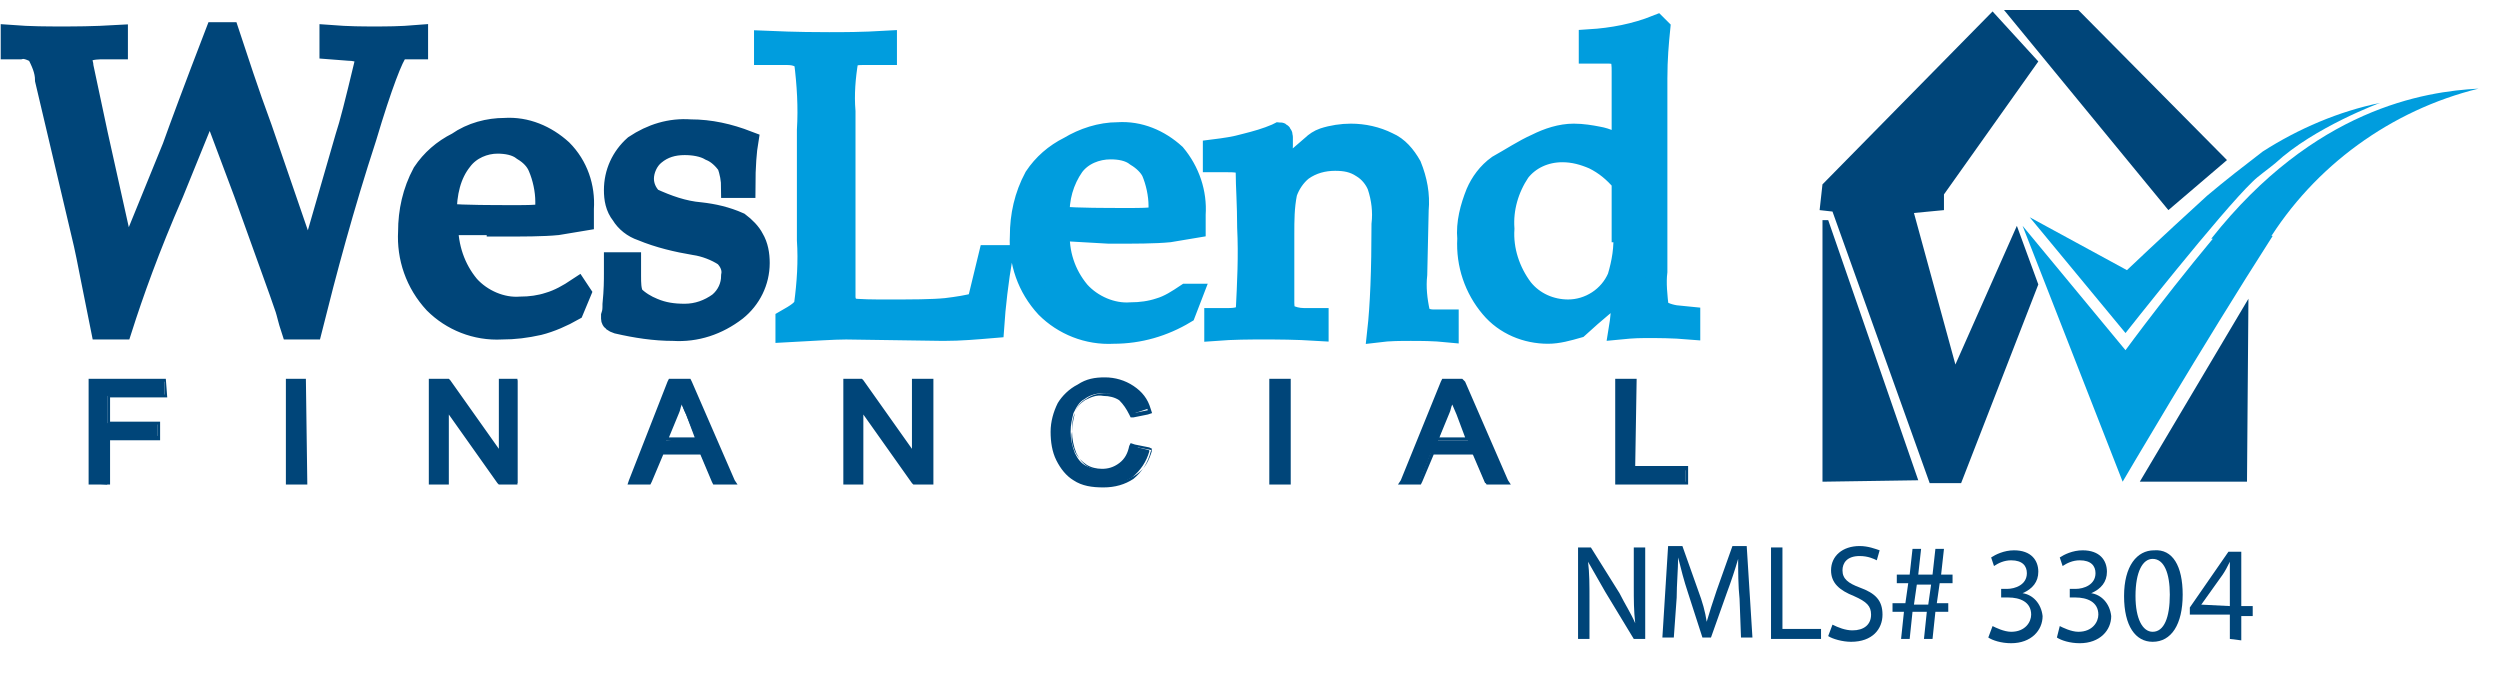 <svg width="150" height="41" viewBox="0 0 150 41" fill="none" xmlns="http://www.w3.org/2000/svg">
<path d="M36.878 15.78V16.381C36.878 16.81 36.878 17.41 36.792 18.268C36.792 18.525 36.792 18.697 36.706 18.954V19.125C36.706 19.211 36.792 19.297 37.049 19.383C38.164 19.64 39.279 19.811 40.394 19.811C41.766 19.897 43.053 19.468 44.167 18.611C45.025 17.925 45.54 16.895 45.54 15.78C45.54 15.266 45.454 14.751 45.197 14.323C45.025 13.979 44.682 13.636 44.339 13.379C43.567 13.036 42.795 12.865 42.023 12.779C40.994 12.693 40.051 12.35 39.108 11.921C38.764 11.578 38.593 11.149 38.593 10.72C38.593 10.206 38.85 9.606 39.279 9.263C39.794 8.834 40.394 8.662 41.08 8.662C41.595 8.662 42.195 8.748 42.624 9.005C43.053 9.177 43.396 9.52 43.653 9.863C43.825 10.292 43.91 10.806 43.91 11.235H44.682C44.682 9.949 44.768 9.005 44.854 8.491C43.739 8.062 42.624 7.805 41.423 7.805C40.222 7.719 39.108 8.062 38.078 8.748C37.306 9.434 36.878 10.377 36.878 11.407C36.878 11.921 36.963 12.436 37.306 12.865C37.564 13.293 37.993 13.636 38.507 13.808C39.536 14.237 40.651 14.494 41.68 14.666C42.281 14.751 42.967 15.009 43.481 15.352C43.825 15.695 43.996 16.124 43.91 16.552C43.91 17.153 43.653 17.753 43.138 18.182C42.538 18.611 41.852 18.868 41.08 18.868C40.394 18.868 39.794 18.782 39.193 18.525C38.764 18.353 38.336 18.096 37.993 17.753C37.821 17.41 37.821 16.981 37.821 16.552V15.78H36.878V15.78ZM27.701 9.606C28.216 8.919 29.073 8.576 29.845 8.576C30.36 8.576 30.96 8.662 31.389 9.005C31.818 9.263 32.161 9.606 32.332 10.034C32.59 10.635 32.761 11.407 32.761 12.093V12.865C32.161 12.95 31.56 12.95 30.96 12.95C29.416 12.95 28.044 12.95 26.758 12.865C26.758 11.578 27.015 10.463 27.701 9.606ZM29.845 13.551C31.389 13.551 32.59 13.551 33.447 13.465C33.962 13.379 34.476 13.293 34.991 13.208V12.521C35.077 11.235 34.648 9.949 33.704 9.005C32.761 8.148 31.56 7.633 30.274 7.719C29.331 7.719 28.301 7.976 27.444 8.576C26.586 9.005 25.9 9.606 25.385 10.377C24.785 11.492 24.528 12.693 24.528 13.894C24.442 15.438 24.957 16.981 26.072 18.182C27.101 19.211 28.559 19.811 30.102 19.726C30.874 19.726 31.56 19.64 32.332 19.468C33.018 19.297 33.79 18.954 34.391 18.611L34.819 17.582L34.648 17.324C34.133 17.667 33.533 18.01 32.932 18.182C32.418 18.353 31.818 18.439 31.217 18.439C30.102 18.525 28.902 18.01 28.13 17.153C27.272 16.124 26.843 14.837 26.843 13.465H29.845V13.551ZM5.831 8.062L4.974 4.031C4.974 3.859 4.888 3.688 4.888 3.602C4.888 3.431 4.974 3.259 5.145 3.088C5.488 2.916 5.917 2.916 6.26 2.916H7.032V2.144C5.574 2.23 4.459 2.23 3.687 2.23C2.915 2.23 1.8 2.23 0.686 2.144V2.916H1.2C1.543 2.83 1.886 3.002 2.229 3.173C2.487 3.688 2.744 4.202 2.744 4.803L4.888 13.894C5.145 14.923 5.317 15.866 5.488 16.724L6.089 19.726H7.289C7.975 17.582 8.919 14.923 10.377 11.578L12.607 6.089L14.665 11.578C15.951 15.18 16.809 17.496 17.152 18.525C17.238 18.782 17.324 19.211 17.495 19.726H18.696C19.553 16.295 20.583 12.436 21.955 8.233C22.898 5.06 23.584 3.345 23.842 3.088C24.013 2.916 24.27 2.83 24.442 2.916H25.042V2.144C24.013 2.23 23.155 2.23 22.469 2.23C21.783 2.23 20.926 2.23 19.811 2.144V2.916L20.926 3.002C21.269 3.002 21.526 3.088 21.783 3.173C21.869 3.259 21.955 3.345 21.955 3.516C21.955 3.688 21.955 3.859 21.869 3.945C21.355 6.089 21.011 7.462 20.754 8.233L18.524 15.952L15.694 7.719C14.836 5.403 14.236 3.516 13.722 1.973H12.95C11.663 5.317 10.806 7.633 10.377 8.834L7.547 15.78L5.831 8.062Z" fill="#004579" stroke="#004579" stroke-width="1.286" stroke-miterlimit="10"/>
<path d="M97.427 13.894C97.513 14.837 97.342 15.78 97.085 16.638C96.57 17.839 95.369 18.611 94.083 18.611C93.054 18.611 92.024 18.182 91.338 17.324C90.567 16.295 90.138 15.009 90.223 13.722C90.138 12.521 90.481 11.321 91.167 10.292C91.767 9.52 92.71 9.091 93.74 9.091C94.426 9.091 95.026 9.263 95.626 9.52C96.313 9.863 96.827 10.292 97.342 10.892V13.894H97.427ZM95.884 8.233C95.455 8.148 94.94 8.062 94.426 8.062C93.654 8.062 92.882 8.319 92.196 8.662C91.424 9.005 90.652 9.52 89.88 9.949C89.28 10.377 88.851 10.978 88.594 11.578C88.251 12.436 87.994 13.379 88.079 14.323C87.994 15.866 88.508 17.324 89.451 18.439C90.309 19.468 91.596 19.983 92.882 19.983C93.482 19.983 94.083 19.811 94.683 19.64C95.712 18.697 96.656 17.925 97.342 17.41C97.342 18.439 97.256 19.211 97.17 19.726C98.028 19.64 98.542 19.64 98.714 19.64C99.486 19.64 100.343 19.64 101.373 19.726V19.04L100.515 18.954C100 18.868 99.657 18.697 99.486 18.525C99.4 17.753 99.314 16.981 99.4 16.295V9.005V7.976V4.717C99.4 3.516 99.486 2.573 99.572 1.715L99.4 1.544C98.114 2.058 96.741 2.316 95.369 2.401V3.173H96.398C96.656 3.173 96.913 3.173 97.17 3.345C97.342 3.602 97.342 3.945 97.342 4.288V8.748C96.913 8.576 96.398 8.319 95.884 8.233ZM76.93 8.748V8.233C76.93 8.062 76.844 7.976 76.759 7.976L76.587 8.062C75.987 8.319 75.386 8.491 74.7 8.662C74.1 8.834 73.5 8.919 72.814 9.005V9.691H73.671C74.014 9.691 74.357 9.691 74.615 9.863C74.786 10.034 74.786 10.206 74.786 10.377C74.786 11.149 74.872 12.264 74.872 13.636C74.957 15.352 74.872 16.981 74.786 18.697C74.7 18.954 74.357 19.125 73.757 19.125H72.899V19.811C74.014 19.726 74.957 19.726 75.815 19.726C76.673 19.726 77.702 19.726 79.074 19.811V19.125H78.216C77.874 19.125 77.53 19.04 77.187 18.868C77.102 18.782 77.016 18.525 77.016 18.182C77.016 16.895 77.016 15.523 77.016 14.065C77.016 13.208 77.016 12.436 77.187 11.578C77.359 11.063 77.702 10.549 78.131 10.206C78.731 9.777 79.417 9.606 80.103 9.606C80.704 9.606 81.218 9.691 81.733 10.034C82.162 10.292 82.505 10.72 82.676 11.149C82.933 11.921 83.019 12.693 82.933 13.465C82.933 16.209 82.848 18.353 82.676 19.897C83.362 19.811 84.049 19.811 84.649 19.811C85.249 19.811 86.021 19.811 86.879 19.897V19.211H86.021C85.678 19.211 85.335 19.125 85.163 18.782C84.992 18.01 84.906 17.238 84.992 16.467L85.078 12.607C85.163 11.664 84.992 10.806 84.649 9.949C84.306 9.348 83.877 8.834 83.277 8.576C82.591 8.233 81.819 8.062 81.047 8.062C80.532 8.062 79.932 8.148 79.417 8.319C79.16 8.405 78.903 8.576 78.731 8.748L76.844 10.377L76.93 8.748ZM64.409 9.949C64.923 9.263 65.781 8.919 66.638 8.919C67.153 8.919 67.753 9.005 68.182 9.348C68.611 9.606 68.954 9.949 69.126 10.292C69.383 10.892 69.555 11.664 69.555 12.35V13.036C68.954 13.122 68.354 13.122 67.753 13.122C66.21 13.122 64.838 13.122 63.551 13.036C63.465 11.921 63.808 10.806 64.409 9.949ZM66.553 13.979C68.097 13.979 69.297 13.979 70.155 13.894C70.669 13.808 71.184 13.722 71.698 13.636V12.865C71.784 11.578 71.356 10.292 70.498 9.263C69.555 8.405 68.354 7.89 67.067 7.976C66.038 7.976 65.009 8.319 64.151 8.834C63.294 9.263 62.608 9.863 62.093 10.635C61.493 11.75 61.235 12.95 61.235 14.151C61.15 15.695 61.664 17.238 62.779 18.439C63.808 19.468 65.266 20.069 66.81 19.983C68.354 19.983 69.812 19.554 71.098 18.782L71.527 17.667H71.184C70.669 18.01 70.155 18.353 69.555 18.525C69.04 18.697 68.439 18.782 67.839 18.782C66.724 18.868 65.524 18.353 64.752 17.496C63.894 16.467 63.465 15.18 63.551 13.808L66.553 13.979ZM50.687 17.925V14.494V6.69C50.601 5.66 50.687 4.631 50.858 3.602C50.944 3.345 51.287 3.259 51.716 3.259H53.174V2.487C51.716 2.573 50.601 2.573 49.743 2.573C49.143 2.573 47.856 2.573 45.884 2.487V3.259H47.256C47.771 3.259 48.114 3.431 48.285 3.688C48.457 5.06 48.542 6.432 48.457 7.805V14.408C48.542 15.695 48.457 16.981 48.285 18.268C48.199 18.611 47.771 18.868 47.17 19.211V19.897C48.8 19.811 50 19.726 50.772 19.726L56.604 19.811C57.633 19.811 58.577 19.726 59.606 19.64C59.692 18.353 59.863 16.895 60.12 15.352H59.349L58.663 18.182C58.062 18.353 57.462 18.439 56.776 18.525C55.918 18.611 54.717 18.611 53.174 18.611C52.402 18.611 51.63 18.611 50.858 18.525L50.687 17.925Z" fill="#009DDE" stroke="#009DDE" stroke-width="1.286" stroke-miterlimit="10"/>
<path d="M66.295 29.074C65.695 29.074 65.095 28.988 64.58 28.645C64.151 28.388 63.808 27.959 63.551 27.444C63.294 26.93 63.208 26.329 63.208 25.815C63.208 25.214 63.294 24.7 63.637 24.185C63.894 23.756 64.323 23.328 64.751 23.07C65.266 22.813 65.781 22.727 66.295 22.727C66.896 22.727 67.496 22.899 67.925 23.156C68.354 23.499 68.697 23.928 68.868 24.443V24.528L67.839 24.871V24.786C67.753 24.443 67.496 24.185 67.239 23.928C66.981 23.756 66.638 23.585 66.295 23.585C65.866 23.585 65.438 23.671 65.095 23.928C64.751 24.099 64.58 24.443 64.409 24.786C64.323 25.129 64.237 25.472 64.237 25.901C64.237 26.329 64.323 26.758 64.494 27.187C64.666 27.53 64.837 27.787 65.18 27.959C65.523 28.13 65.866 28.216 66.21 28.216C66.638 28.216 66.981 28.13 67.324 27.873C67.668 27.616 67.839 27.187 67.925 26.844V26.758L68.954 27.015V27.101C68.782 27.702 68.439 28.216 67.925 28.645C67.496 28.902 66.896 29.074 66.295 29.074ZM96.999 28.988V22.813H98.028V28.045H101.115V28.988C101.115 28.988 96.999 28.988 96.999 28.988ZM89.108 28.988L88.336 27.187H85.849L85.163 28.988H84.048L86.621 22.813H87.65L90.309 28.988H89.108ZM88.079 26.415L87.479 24.871C87.307 24.528 87.222 24.271 87.136 24.014C87.05 24.271 86.964 24.528 86.879 24.786L86.278 26.415H88.079V26.415ZM76.244 28.988V22.813H77.273V28.988H76.244ZM54.889 28.988L51.715 24.528V28.988H50.686V22.813H51.715L54.889 27.273V22.813H55.918V28.988H54.889ZM42.796 28.988L42.024 27.187H39.537L38.851 28.988H37.736L40.223 22.813H41.252L43.911 28.988H42.796ZM41.767 26.329L41.167 24.871C40.995 24.528 40.909 24.271 40.824 24.014C40.738 24.271 40.652 24.528 40.566 24.786L39.966 26.415L41.767 26.329ZM30.017 28.988L26.844 24.528V28.988H25.815V22.813H26.844L30.017 27.273V22.813H31.047V28.988H30.017ZM17.239 28.988V22.813H18.268V28.988H17.239ZM5.403 28.988V22.813H9.863V23.756H6.432V25.386H9.434V26.329H6.432V29.074L5.403 28.988Z" fill="#004579"/>
<path d="M66.295 22.899C66.895 22.899 67.41 23.07 67.925 23.328C68.353 23.671 68.697 24.099 68.868 24.614L68.01 24.786C67.925 24.442 67.667 24.099 67.41 23.928C67.153 23.671 66.724 23.585 66.381 23.585C65.952 23.585 65.523 23.671 65.18 23.928C64.837 24.099 64.58 24.442 64.494 24.786C64.323 25.129 64.323 25.557 64.323 25.901C64.323 26.329 64.408 26.758 64.58 27.187C64.751 27.53 65.009 27.873 65.352 28.045C65.695 28.216 66.038 28.302 66.381 28.302C66.81 28.302 67.239 28.216 67.582 27.959C67.925 27.701 68.182 27.273 68.268 26.844L69.125 27.015C68.954 27.616 68.697 28.13 68.182 28.473C67.667 28.816 67.067 28.988 66.467 28.988C65.866 28.988 65.266 28.902 64.751 28.559C64.323 28.302 63.98 27.873 63.808 27.444C63.551 26.93 63.465 26.415 63.465 25.815C63.465 25.214 63.551 24.7 63.808 24.185C64.065 23.756 64.408 23.413 64.837 23.156C65.18 22.985 65.695 22.813 66.295 22.899ZM97.942 22.985V28.216H101.115V28.902H97.17V22.985H97.942ZM87.65 22.985L90.223 28.902H89.28L88.508 27.101H85.849L85.163 28.902H84.305L86.707 22.985H87.65ZM86.106 26.415H88.251L87.564 24.786C87.393 24.271 87.221 23.842 87.136 23.585C87.05 24.014 86.964 24.357 86.793 24.7L86.106 26.415ZM77.187 22.985V28.902H76.329V22.985H77.187ZM55.832 22.985V28.902H54.974L51.63 24.271V28.902H50.858V22.985H51.715L55.06 27.616V22.985H55.832ZM41.252 22.985L43.825 28.902H42.882L42.11 27.101H39.451L38.765 28.902H37.907L40.309 22.985H41.252ZM39.709 26.415H41.852L41.166 24.786C40.995 24.271 40.823 23.842 40.738 23.585C40.652 24.014 40.566 24.357 40.395 24.7L39.709 26.415ZM30.875 22.899V28.816H30.017L26.672 24.185V28.816H25.901V22.899H26.758L30.103 27.53V22.899H30.875ZM18.182 22.985V28.902H17.324V22.985H18.182ZM9.863 22.985V23.671H6.432V25.472H9.434V26.158H6.347V28.816H5.489V22.899H9.863V22.985ZM66.295 22.642C65.695 22.642 65.18 22.727 64.666 23.07C64.151 23.328 63.722 23.756 63.465 24.185C63.208 24.7 63.036 25.3 63.036 25.901C63.036 26.501 63.122 27.101 63.379 27.616C63.636 28.13 63.98 28.559 64.408 28.816C64.923 29.16 65.523 29.245 66.209 29.245C66.895 29.245 67.496 29.074 68.01 28.731C68.525 28.302 68.868 27.787 69.04 27.101L69.125 26.93L68.954 26.844L68.096 26.672L67.839 26.587L67.753 26.758C67.667 27.187 67.496 27.53 67.153 27.787C66.81 28.045 66.467 28.13 66.124 28.13C65.781 28.13 65.438 28.045 65.18 27.873C64.923 27.701 64.666 27.444 64.494 27.101C64.323 26.672 64.237 26.329 64.323 25.901C64.323 25.557 64.408 25.129 64.494 24.786C64.58 24.442 64.837 24.185 65.094 24.014C65.438 23.842 65.781 23.671 66.209 23.756C66.552 23.756 66.895 23.842 67.153 24.014C67.41 24.271 67.582 24.528 67.753 24.871L67.839 25.043H68.01L68.868 24.871L69.125 24.786L69.04 24.528C68.868 23.928 68.525 23.499 68.01 23.156C67.496 22.813 66.895 22.642 66.295 22.642ZM98.199 22.727H96.913V29.074H101.287V27.959H98.113L98.199 22.727ZM87.736 22.727H86.535L86.45 22.899L84.048 28.816L83.877 29.074H85.249L85.335 28.902L86.021 27.273H88.422L89.108 28.902L89.194 29.074H90.652L90.48 28.816L87.907 22.899L87.736 22.727ZM86.364 26.244L86.964 24.786C87.05 24.614 87.05 24.442 87.136 24.271L87.393 24.871L87.907 26.244H86.364ZM77.444 22.727H76.158V29.074H77.444V22.727ZM56.004 22.727H54.717V26.93L51.801 22.813L51.715 22.727H50.6V29.074H51.801V24.871L54.717 28.988L54.803 29.074H56.004V22.727ZM41.424 22.727H40.137L40.051 22.899L37.736 28.816L37.65 29.074H39.022L39.108 28.902L39.794 27.273H42.024L42.71 28.902L42.796 29.074H44.254L44.082 28.816L41.51 22.899L41.424 22.727ZM40.137 26.244L40.738 24.786C40.823 24.614 40.823 24.442 40.909 24.271L41.166 24.871L41.681 26.244H40.137ZM31.132 22.727H29.931V26.93L27.015 22.813L26.93 22.727H25.729V29.074H26.93V24.871L29.846 28.988L29.931 29.074H31.046V22.727H31.132ZM18.353 22.727H17.153V29.074H18.439L18.353 22.727ZM9.949 22.727H5.317V29.074H6.604V26.415H9.606V25.3H6.604V23.842H10.034L9.949 22.727Z" fill="#004579"/>
<path d="M109.348 11.063L119.554 0.686L122.299 3.688L116.638 11.664V12.607L114.837 12.779L117.324 21.87L121.012 13.551L122.299 17.067L117.667 28.988H115.781L109.949 12.693L109.177 12.607L109.348 11.063Z" fill="#004579"/>
<path d="M120.24 0.6H124.7L133.619 9.605L130.103 12.607L120.24 0.6Z" fill="#004579"/>
<path d="M134.906 17.925L134.82 28.902H128.388L134.906 17.925Z" fill="#004579"/>
<path d="M109.349 28.902L115.095 28.816L109.692 13.207H109.349V28.902Z" fill="#004579"/>
<path d="M136.021 14.58L132.676 14.322C138.851 6.518 145.455 5.489 148.714 5.317C143.482 6.604 138.851 9.948 136.021 14.58Z" fill="#009DDE"/>
<path d="M134.22 14.151V12.607C130.532 16.895 127.53 21.012 127.53 21.012L121.355 13.551L127.359 28.902C127.359 28.902 132.076 20.84 136.364 14.151H134.22V14.151Z" fill="#009DDE"/>
<path d="M142.796 6.175C140.309 6.69 137.908 7.719 135.764 9.091C134.649 9.949 133.534 10.806 132.419 11.749C129.503 14.408 127.616 16.209 127.616 16.209L121.784 13.036L127.53 19.983C127.53 19.983 133.276 12.693 135.163 10.892C135.506 10.549 136.021 10.206 136.535 9.777C138.851 7.633 142.796 6.175 142.796 6.175Z" fill="#009DDE"/>
<path d="M94.683 38.337V32.848H95.454L97.17 35.592C97.513 36.278 97.856 36.793 98.113 37.393C98.027 36.621 98.027 36.021 98.027 35.163V32.848H98.713V38.337H98.027L96.312 35.506C95.969 34.906 95.626 34.306 95.283 33.705C95.369 34.392 95.369 35.078 95.369 36.021V38.337C95.283 38.337 94.683 38.337 94.683 38.337Z" fill="#004579"/>
<path d="M104.374 35.935C104.289 35.163 104.289 34.22 104.289 33.533C104.117 34.134 103.86 34.906 103.603 35.592L102.659 38.25H102.145L101.287 35.592C101.03 34.82 100.858 34.134 100.687 33.448C100.687 34.134 100.601 35.077 100.601 35.849L100.429 38.25H99.743L100.086 32.762H100.944L101.887 35.42C102.145 36.106 102.316 36.707 102.402 37.307C102.573 36.707 102.745 36.192 103.002 35.42L103.946 32.762H104.803L105.146 38.25H104.46L104.374 35.935Z" fill="#004579"/>
<path d="M106.261 32.847H106.947V37.736H109.262V38.336H106.261V32.847Z" fill="#004579"/>
<path d="M109.949 37.479C110.292 37.65 110.721 37.822 111.149 37.822C111.835 37.822 112.264 37.479 112.264 36.878C112.264 36.364 112.007 36.106 111.235 35.763C110.378 35.42 109.863 34.991 109.863 34.22C109.863 33.362 110.549 32.762 111.578 32.762C112.093 32.762 112.522 32.933 112.779 33.019L112.607 33.619C112.436 33.533 112.093 33.362 111.578 33.362C110.806 33.362 110.549 33.791 110.549 34.22C110.549 34.734 110.892 34.991 111.578 35.249C112.522 35.592 112.95 36.021 112.95 36.878C112.95 37.736 112.35 38.508 111.064 38.508C110.549 38.508 109.949 38.336 109.691 38.165L109.949 37.479Z" fill="#004579"/>
<path d="M114.065 38.336L114.237 36.707H113.551V36.192H114.323L114.494 34.991H113.808V34.477H114.58L114.751 32.933H115.266L115.095 34.477H115.952L116.124 32.933H116.638L116.467 34.477H117.153V34.991H116.381L116.209 36.192H116.896V36.707H116.124L115.952 38.336H115.438L115.609 36.707H114.751L114.58 38.336H114.065ZM115.695 36.278L115.866 35.077H115.009L114.837 36.278H115.695Z" fill="#004579"/>
<path d="M119.554 37.564C119.726 37.65 120.24 37.907 120.669 37.907C121.527 37.907 121.87 37.307 121.87 36.878C121.87 36.106 121.184 35.849 120.498 35.849H120.069V35.334H120.412C120.926 35.334 121.612 35.077 121.612 34.391C121.612 33.962 121.355 33.619 120.669 33.619C120.24 33.619 119.897 33.791 119.64 33.962L119.468 33.448C119.726 33.276 120.24 33.019 120.841 33.019C121.87 33.019 122.299 33.619 122.299 34.305C122.299 34.906 121.956 35.334 121.355 35.592C121.956 35.678 122.47 36.192 122.556 36.964C122.556 37.822 121.87 38.593 120.669 38.593C120.069 38.593 119.554 38.422 119.297 38.251L119.554 37.564Z" fill="#004579"/>
<path d="M123.586 37.564C123.757 37.65 124.272 37.907 124.701 37.907C125.558 37.907 125.901 37.307 125.901 36.878C125.901 36.106 125.215 35.849 124.529 35.849H124.186V35.334H124.529C125.044 35.334 125.73 35.077 125.73 34.391C125.73 33.962 125.472 33.619 124.786 33.619C124.357 33.619 124.014 33.791 123.757 33.962L123.586 33.448C123.843 33.276 124.357 33.019 124.958 33.019C125.987 33.019 126.416 33.619 126.416 34.305C126.416 34.906 126.073 35.334 125.472 35.592C126.073 35.678 126.587 36.192 126.673 36.964C126.673 37.822 125.987 38.593 124.786 38.593C124.186 38.593 123.671 38.422 123.414 38.251L123.586 37.564Z" fill="#004579"/>
<path d="M130.961 35.677C130.961 37.478 130.275 38.508 129.16 38.508C128.13 38.508 127.444 37.564 127.444 35.763C127.444 33.962 128.216 33.019 129.245 33.019C130.36 32.933 130.961 33.962 130.961 35.677ZM128.13 35.763C128.13 37.135 128.559 37.907 129.16 37.907C129.846 37.907 130.189 37.05 130.189 35.677C130.189 34.391 129.846 33.533 129.16 33.533C128.559 33.533 128.13 34.305 128.13 35.763Z" fill="#004579"/>
<path d="M133.791 38.336V36.878H131.39V36.449L133.705 33.105H134.477V36.364H135.163V36.964H134.477V38.422L133.791 38.336ZM133.791 36.364V34.563C133.791 34.305 133.791 33.962 133.791 33.705C133.619 34.048 133.534 34.219 133.362 34.477L132.076 36.278L133.791 36.364Z" fill="#004579"/>
</svg>
